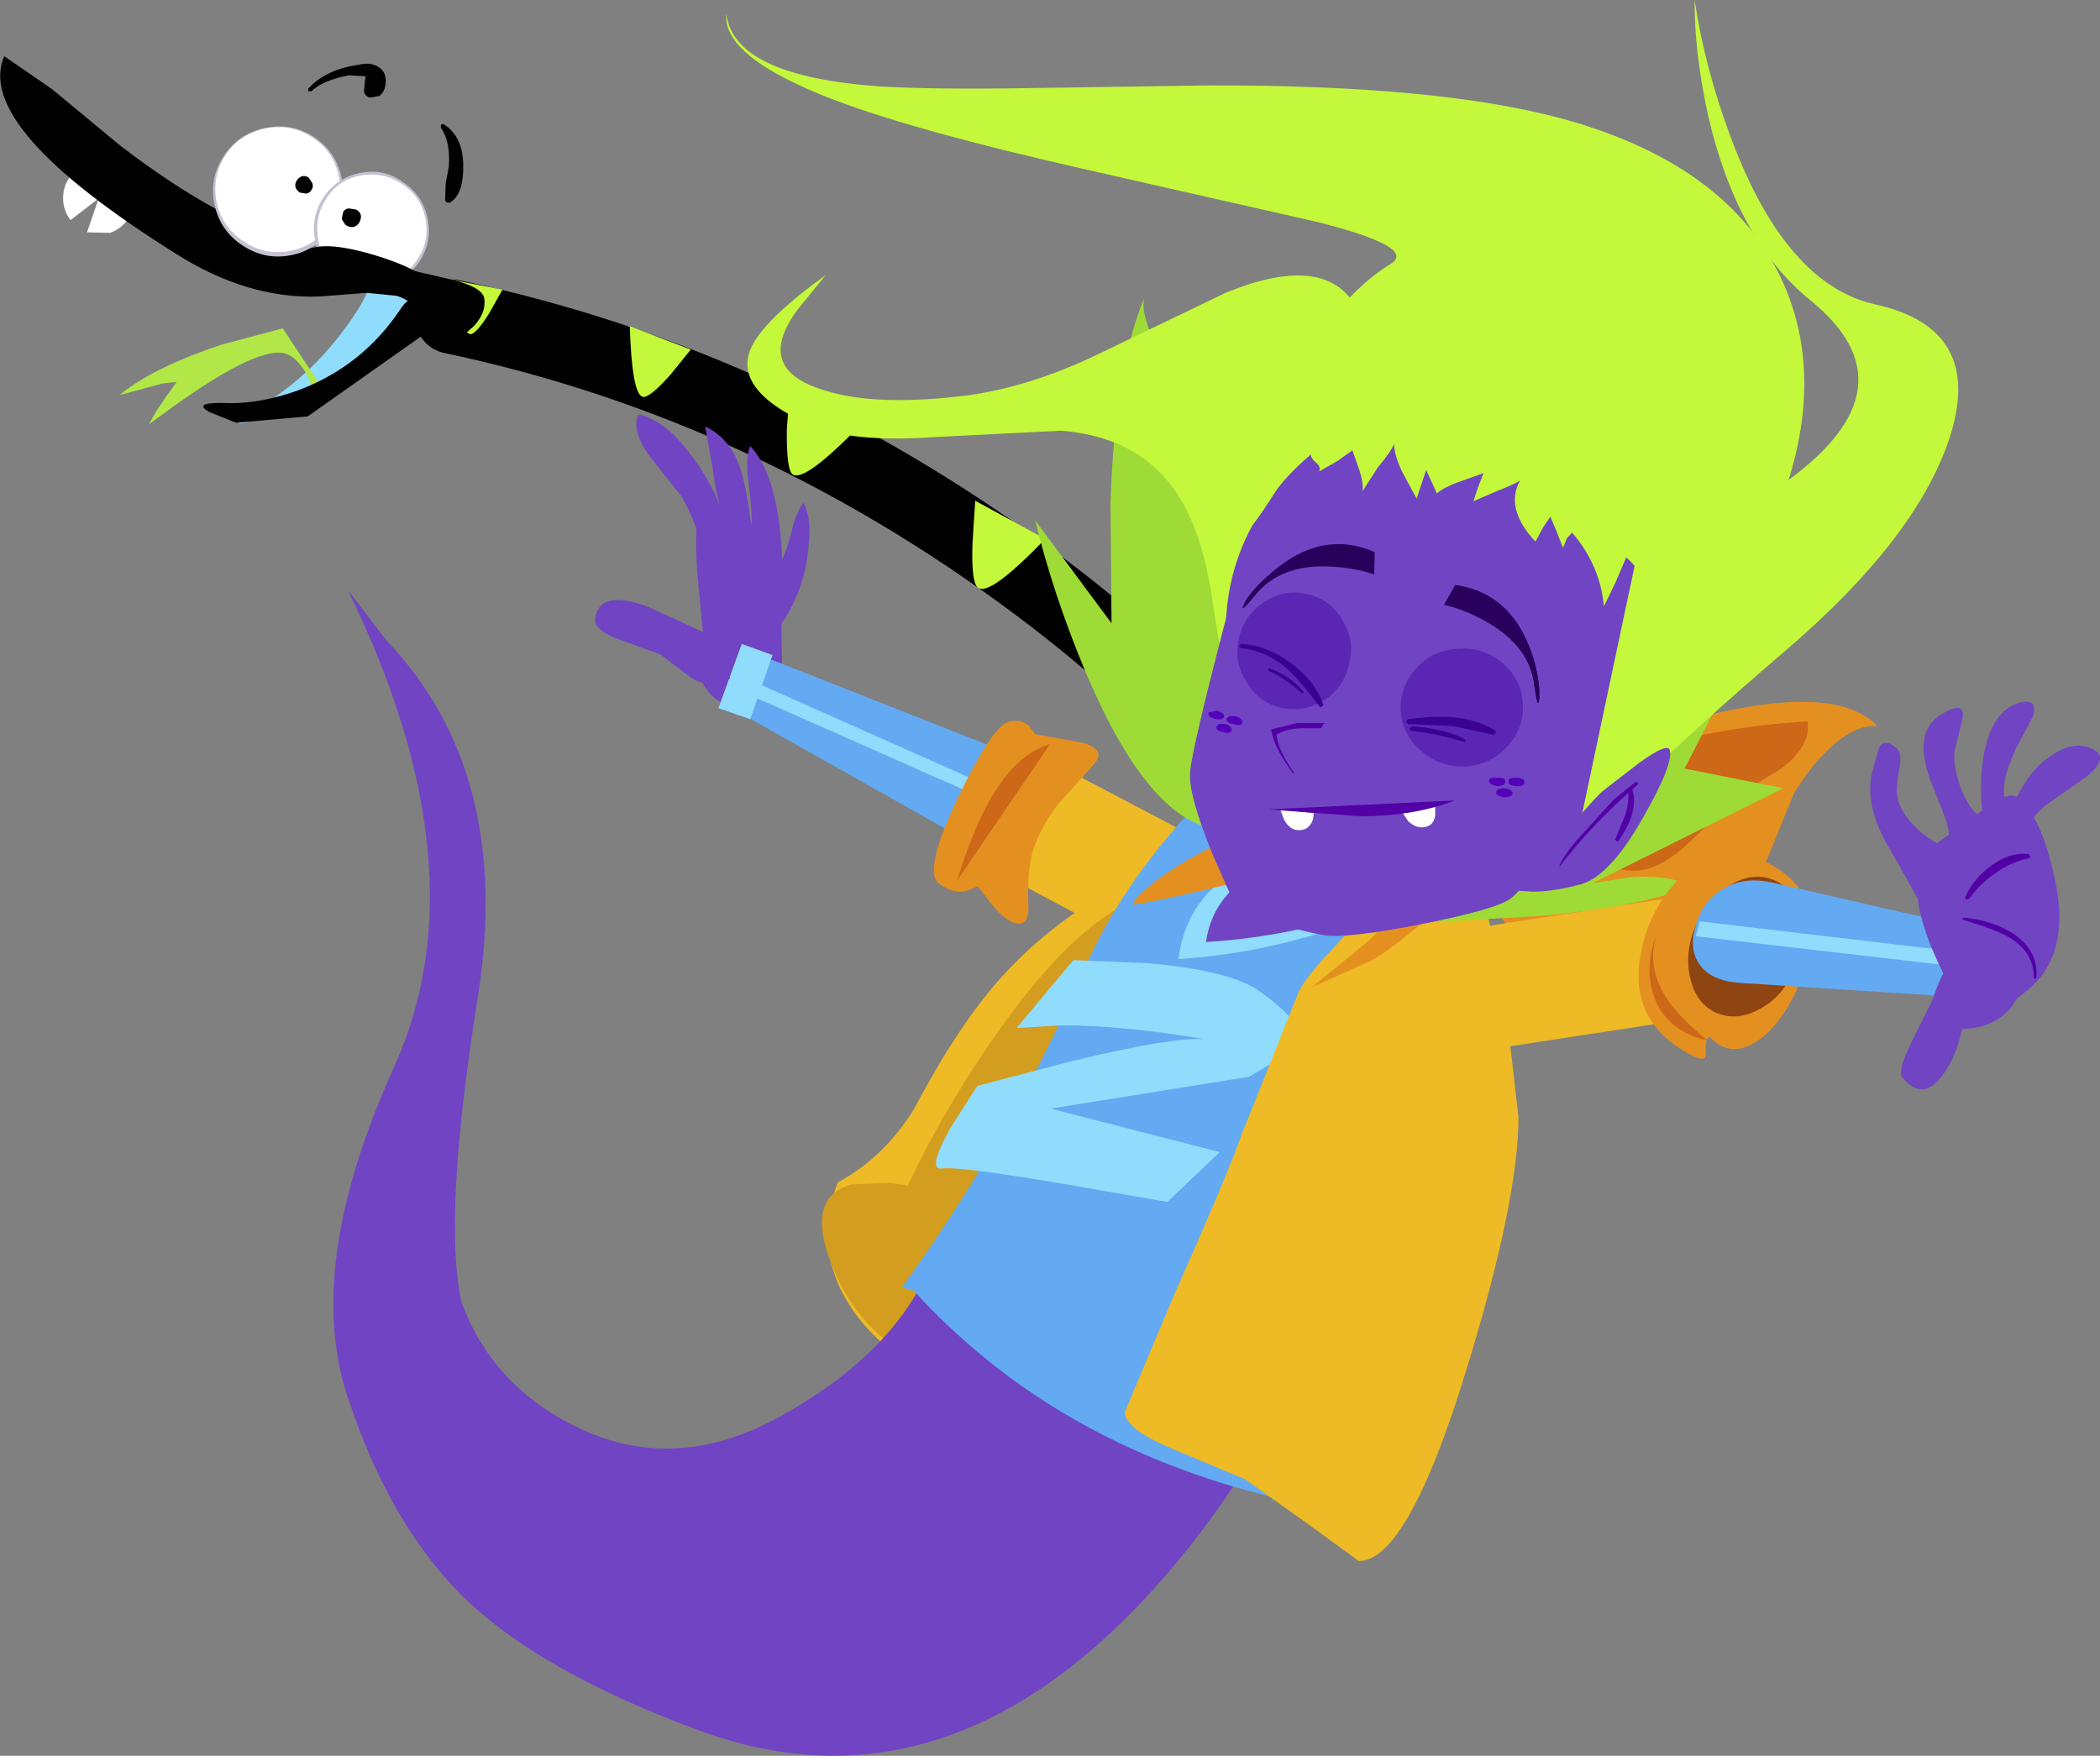<?xml version="1.0" encoding="UTF-8" standalone="no"?>
<svg xmlns:xlink="http://www.w3.org/1999/xlink" height="165.5px" width="197.9px" xmlns="http://www.w3.org/2000/svg">
  <rect width="100%" height="100%" fill="#808080" stroke="none"/>
  <g transform="matrix(1.0, 0.0, 0.0, 1.0, 138.15, 205.0)">
    <path d="M-12.1 -113.75 Q-13.15 -121.3 -20.3 -130.65 -27.45 -139.95 -38.9 -148.75 -64.95 -168.7 -95.55 -175.15" fill="none" stroke="#010101" stroke-linecap="round" stroke-linejoin="miter-clip" stroke-miterlimit="4.0" stroke-width="7.0"/>
    <path d="M-95.7 -178.65 L-90.8 -177.7 -92.0 -175.55 Q-93.3 -173.45 -93.85 -173.5 -94.7 -173.65 -95.7 -178.65" fill="#c3f83b" fill-rule="evenodd" stroke="none"/>
    <path d="M-78.8 -174.25 L-73.05 -172.05 -74.95 -169.7 Q-77.0 -167.4 -77.6 -167.6 -78.6 -167.9 -78.8 -174.25" fill="#c3f83b" fill-rule="evenodd" stroke="none"/>
    <path d="M-46.25 -157.8 L-39.65 -154.2 Q-44.7 -148.95 -45.9 -149.55 -46.65 -149.85 -46.5 -153.85 L-46.25 -157.8" fill="#c3f83b" fill-rule="evenodd" stroke="none"/>
    <path d="M-21.6 -138.15 L-16.7 -132.4 Q-23.35 -129.4 -24.25 -130.3 -24.8 -130.85 -23.3 -134.6 L-21.6 -138.15" fill="#c3f83b" fill-rule="evenodd" stroke="none"/>
    <path d="M-63.7 -168.45 L-57.1 -164.9 Q-62.2 -159.65 -63.4 -160.25 -64.05 -160.55 -64.0 -164.55 L-63.7 -168.45" fill="#c3f83b" fill-rule="evenodd" stroke="none"/>
    <path d="M-64.45 -141.95 Q-64.55 -140.5 -65.1 -139.35 -66.35 -137.05 -69.3 -138.3 -72.3 -139.6 -72.4 -142.6 -72.45 -144.1 -71.9 -145.3 L-72.45 -151.1 Q-72.8 -156.95 -71.8 -157.2 -70.8 -157.4 -67.6 -155.55 L-64.6 -153.65 -64.45 -141.95" fill="#7144c3" fill-rule="evenodd" stroke="none"/>
    <path d="M-65.4 -142.8 L-45.6 -135.0 Q-42.95 -133.95 -42.05 -132.15 -41.15 -130.4 -42.1 -128.5 -42.95 -126.6 -44.85 -126.15 -46.85 -125.7 -49.35 -127.05 L-67.9 -137.5 Q-68.95 -138.1 -69.25 -139.2 -69.65 -140.3 -69.15 -141.35 -68.65 -142.35 -67.6 -142.75 L-65.4 -142.8" fill="#63aaf2" fill-rule="evenodd" stroke="none"/>
    <path d="M-67.3 -139.4 L-66.8 -140.6 -41.95 -129.55 -42.45 -128.4 -67.3 -139.4" fill="#90dcfc" fill-rule="evenodd" stroke="none"/>
    <path d="M-68.25 -144.3 L-65.35 -143.25 -67.45 -137.2 -70.45 -138.25 -68.25 -144.3" fill="#90dcfc" fill-rule="evenodd" stroke="none"/>
    <path d="M-26.45 -113.4 L-45.05 -123.3 Q-46.8 -124.2 -47.25 -126.35 -47.65 -128.5 -46.55 -130.6 -45.45 -132.75 -43.45 -133.6 L-39.65 -133.5 -21.0 -123.7 Q-19.3 -122.75 -18.85 -120.6 -18.45 -118.45 -19.55 -116.3 -20.65 -114.2 -22.65 -113.35 -24.7 -112.5 -26.45 -113.4" fill="#eeba25" fill-rule="evenodd" stroke="none"/>
    <path d="M-35.2 -132.8 L-38.3 -129.35 Q-39.85 -127.5 -40.75 -125.0 -41.35 -123.15 -41.25 -120.0 -41.1 -117.95 -42.05 -117.95 -43.1 -117.85 -44.65 -119.7 L-46.0 -121.45 -47.1 -121.0 Q-48.45 -120.75 -49.7 -121.75 -51.15 -122.9 -47.9 -129.75 -44.65 -136.5 -43.15 -136.95 -42.05 -137.3 -41.2 -136.6 L-40.6 -135.8 -36.2 -135.0 Q-33.7 -134.35 -35.2 -132.8" fill="#e49021" fill-rule="evenodd" stroke="none"/>
    <path d="M-39.2 -134.85 L-47.95 -122.0 Q-46.5 -126.75 -44.85 -129.6 -42.4 -133.95 -39.2 -134.85" fill="#cc6817" fill-rule="evenodd" stroke="none"/>
    <path d="M-18.0 -126.65 L-19.15 -124.55 Q-17.0 -121.95 -23.5 -115.6 -27.05 -112.0 -29.25 -109.2 -32.1 -105.7 -33.9 -102.1 -37.85 -93.95 -39.45 -88.5 -41.65 -81.1 -41.25 -74.15 L-45.7 -74.35 Q-53.0 -75.3 -57.3 -80.85 -61.8 -86.75 -59.2 -93.55 -54.9 -95.85 -52.05 -100.4 -48.9 -106.35 -46.05 -110.1 -41.3 -116.55 -33.65 -121.0 -26.1 -125.35 -18.0 -126.65" fill="#eeba25" fill-rule="evenodd" stroke="none"/>
    <path d="M-27.9 -121.15 Q-20.2 -122.05 -29.95 -98.15 -34.85 -86.2 -41.25 -74.15 -44.55 -74.0 -48.45 -75.3 -56.25 -77.85 -59.45 -85.0 -62.55 -92.1 -57.9 -93.35 L-54.35 -93.5 -52.6 -93.25 Q-49.5 -99.85 -44.9 -106.6 -35.6 -120.25 -27.9 -121.15" fill="#d39d1f" fill-rule="evenodd" stroke="none"/>
    <path d="M-101.75 -144.65 Q-89.8 -132.15 -93.1 -111.15 -96.45 -90.2 -94.65 -82.25 -91.6 -73.9 -82.85 -70.05 -74.05 -66.25 -64.6 -71.5 -55.1 -76.75 -51.3 -83.95 -47.45 -91.2 -39.4 -94.1 -31.35 -97.1 -27.45 -95.65 -20.95 -93.25 -17.4 -85.15 -16.25 -82.5 -15.65 -79.7 -15.1 -77.55 -15.2 -77.25 -20.85 -64.35 -30.55 -54.0 -49.9 -33.6 -72.3 -41.9 -86.8 -47.25 -94.05 -54.05 -101.35 -61.0 -105.4 -73.35 -109.5 -85.7 -101.0 -104.45 -92.55 -123.15 -105.35 -149.35 L-101.75 -144.65" fill="#7144c3" fill-rule="evenodd" stroke="none"/>
    <path d="M-36.65 -112.0 Q-33.25 -120.65 -26.0 -128.5 -18.75 -136.4 -7.2 -122.85 -3.55 -118.65 -3.4 -111.05 -3.15 -103.4 -6.1 -92.9 -7.45 -88.15 -9.45 -83.35 -11.95 -74.35 -15.7 -67.85 -19.45 -61.35 -18.1 -63.85 -38.9 -68.9 -52.05 -83.35 L-53.15 -83.65 Q-43.55 -96.95 -36.75 -111.8 L-36.65 -112.0" fill="#63aaf2" fill-rule="evenodd" stroke="none"/>
    <path d="M-20.45 -103.5 L-39.15 -100.5 -23.2 -96.4 -28.15 -91.7 -37.9 -93.4 Q-48.0 -95.1 -49.4 -94.85 -50.8 -94.7 -48.6 -98.65 L-46.05 -102.65 -37.25 -104.95 Q-27.75 -107.25 -24.65 -107.05 -32.35 -108.35 -38.1 -108.35 L-42.35 -108.1 -37.0 -114.5 -29.85 -114.2 Q-22.15 -113.5 -19.45 -111.55 -16.65 -109.6 -15.7 -107.85 -15.25 -107.0 -15.35 -106.5 L-20.45 -103.5" fill="#90dcfc" fill-rule="evenodd" stroke="none"/>
    <path d="M-16.35 -124.7 L-7.15 -119.6 Q-9.25 -118.5 -12.8 -117.35 -19.9 -115.05 -27.1 -114.6 -26.35 -120.35 -21.3 -123.15 -18.75 -124.55 -16.35 -124.7" fill="#90dcfc" fill-rule="evenodd" stroke="none"/>
    <path d="M-14.75 -124.35 L-6.5 -120.3 Q-8.35 -119.4 -11.55 -118.45 -17.95 -116.6 -24.5 -116.2 -23.85 -120.8 -19.25 -123.05 -16.9 -124.15 -14.75 -124.35" fill="#7144c3" fill-rule="evenodd" stroke="none"/>
    <path d="M-17.85 -123.95 L-4.2 -123.5 Q-8.3 -118.05 -15.15 -119.35 -18.55 -120.0 -21.2 -121.8 L-17.85 -123.95" fill="#4e0190" fill-rule="evenodd" stroke="none"/>
    <path d="M9.95 -128.15 L10.0 -127.9 Q9.85 -127.05 8.95 -126.4 8.85 -126.25 8.75 -126.4 L8.75 -126.55 9.6 -127.8 9.3 -127.8 8.95 -127.8 8.75 -127.95 Q9.1 -128.5 9.95 -128.15" fill="#5201a7" fill-rule="evenodd" stroke="none"/>
    <path d="M3.75 -110.1 L4.95 -99.7 Q4.95 -91.85 0.0 -75.75 -5.5 -57.85 -10.1 -57.85 L-14.55 -61.1 -20.8 -65.55 -27.35 -68.3 Q-32.15 -70.25 -32.15 -71.9 L-27.5 -82.95 Q-22.3 -94.65 -21.05 -98.3 L-18.5 -104.65 -15.85 -111.3 Q-15.5 -112.3 -13.55 -114.5 L-10.5 -117.8 Q-6.45 -122.25 -3.05 -121.8 -0.05 -120.4 0.75 -120.4 2.3 -120.4 3.75 -110.1" fill="#eeba25" fill-rule="evenodd" stroke="none"/>
    <path d="M-10.05 -123.4 Q-12.8 -123.95 -20.7 -122.05 -29.95 -119.8 -31.5 -119.75 -30.0 -121.85 -25.4 -124.4 -21.75 -126.4 -18.3 -127.6 -13.5 -129.35 -3.9 -130.85 6.2 -132.4 10.8 -133.9 20.15 -137.1 25.1 -138.1 35.35 -140.15 38.8 -136.55 36.7 -136.75 34.25 -134.45 32.45 -132.75 30.9 -130.2 L27.5 -121.85 Q25.45 -117.2 22.3 -114.8 19.15 -112.35 15.55 -110.75 10.85 -108.7 8.05 -109.35 6.4 -109.8 5.65 -111.4 5.25 -112.25 4.8 -114.7 4.0 -119.35 1.1 -120.0 -1.05 -120.5 -4.35 -117.8 -8.3 -114.55 -9.5 -114.2 L-14.5 -111.95 -9.2 -116.3 Q-6.55 -118.8 -7.45 -120.0 L-8.5 -122.0 Q-9.3 -123.25 -10.05 -123.4" fill="#e49021" fill-rule="evenodd" stroke="none"/>
    <path d="M-3.0 -123.35 L1.05 -128.65 Q9.45 -132.35 16.3 -134.3 24.35 -136.55 32.2 -137.0 32.5 -134.6 29.7 -132.55 26.3 -130.5 25.15 -129.55 L21.1 -125.65 Q18.55 -123.2 16.3 -122.95 14.45 -122.75 11.55 -124.0 8.25 -125.45 6.6 -125.6 L1.65 -125.0 Q-0.8 -124.35 -3.0 -123.35" fill="#cc6817" fill-rule="evenodd" stroke="none"/>
    <path d="M4.6 -173.95 L21.05 -155.9 29.8 -160.75 Q30.15 -156.4 29.2 -151.2 28.65 -148.5 24.55 -140.25 L20.6 -132.55 29.9 -130.7 11.95 -121.75 15.35 -122.3 Q19.1 -122.6 21.2 -121.45 16.15 -119.45 6.8 -118.65 L-5.5 -117.95 -23.5 -126.85 Q-30.0 -127.7 -35.95 -141.9 -38.9 -149.0 -40.6 -155.95 L-33.4 -146.25 -33.5 -157.55 Q-33.1 -170.15 -30.35 -176.85 -30.75 -174.6 -27.4 -169.25 L-24.05 -164.4 -21.5 -177.2 -12.05 -165.9 4.6 -173.95" fill="#9fdb36" fill-rule="evenodd" stroke="none"/>
    <path d="M-34.8 -171.55 L-22.65 -177.4 Q-13.75 -181.05 -10.65 -176.55 -8.05 -172.8 -10.0 -166.2 -10.95 -163.55 -17.75 -153.3 -23.25 -145.05 -22.6 -140.4 L-23.75 -147.45 Q-24.4 -152.2 -25.5 -155.0 -28.65 -163.65 -38.15 -164.4 L-50.1 -163.8 Q-57.95 -163.25 -61.8 -164.95 -69.45 -168.35 -67.2 -172.55 -65.9 -174.9 -61.45 -178.25 L-60.35 -179.05 -63.0 -175.8 Q-66.95 -170.45 -61.05 -168.4 -56.25 -166.65 -47.65 -167.65 -41.5 -168.35 -34.8 -171.55" fill="#c3f83b" fill-rule="evenodd" stroke="none"/>
    <path d="M20.75 -146.5 Q21.3 -137.55 15.3 -130.85 9.25 -124.15 0.3 -123.6 -8.65 -123.1 -15.35 -129.1 -22.05 -135.1 -22.6 -144.05 -23.1 -153.0 -17.1 -159.75 -11.1 -166.45 -2.15 -166.95 6.8 -167.5 13.55 -161.5 20.25 -155.45 20.75 -146.5" fill="#7144c3" fill-rule="evenodd" stroke="none"/>
    <path d="M4.2 -120.3 Q2.9 -119.3 -4.15 -117.9 -11.25 -116.5 -13.4 -116.85 -16.35 -117.35 -21.55 -119.2 L-23.85 -124.4 Q-26.15 -130.05 -26.0 -132.1 -25.95 -134.05 -22.05 -148.85 L13.35 -131.9 Q5.9 -121.55 4.2 -120.3" fill="#7144c3" fill-rule="evenodd" stroke="none"/>
    <path d="M-6.05 -128.5 L-2.9 -128.95 -2.9 -128.15 Q-3.0 -127.25 -3.8 -127.05 -4.65 -126.85 -5.45 -127.6 L-6.05 -128.5" fill="#ffffff" fill-rule="evenodd" stroke="none"/>
    <path d="M-17.5 -128.7 L-14.35 -128.35 Q-14.35 -127.95 -14.5 -127.55 -14.9 -126.7 -15.8 -126.75 -16.6 -126.75 -17.15 -127.75 L-17.5 -128.7" fill="#ffffff" fill-rule="evenodd" stroke="none"/>
    <path d="M-18.65 -128.7 L-1.05 -129.55 Q-4.75 -128.1 -9.8 -128.05 L-18.65 -128.7" fill="#5201a7" fill-rule="evenodd" stroke="none"/>
    <path d="M-13.35 -136.85 L-16.25 -132.05 Q-18.15 -134.55 -18.35 -136.25 L-15.9 -136.85 -13.35 -136.85" fill="#5201a7" fill-rule="evenodd" stroke="none"/>
    <path d="M-12.9 -136.35 L-15.75 -131.55 Q-17.7 -134.1 -17.85 -135.75 -16.85 -136.35 -15.4 -136.35 L-12.9 -136.35" fill="#7144c3" fill-rule="evenodd" stroke="none"/>
    <path d="M21.55 -205.0 Q22.5 -198.55 25.05 -191.8 30.2 -178.15 38.6 -176.3 48.95 -174.0 45.55 -163.65 42.4 -154.2 30.15 -143.7 21.55 -136.35 15.45 -130.35 L10.4 -125.7 16.05 -152.4 Q18.5 -153.3 20.85 -154.35 26.4 -156.9 30.25 -159.65 42.5 -168.55 32.45 -176.7 25.5 -182.35 22.8 -194.2 21.5 -200.2 21.55 -205.0" fill="#c3f83b" fill-rule="evenodd" stroke="none"/>
    <path d="M-7.05 -180.15 Q-4.65 -181.7 -13.9 -184.05 L-36.15 -189.1 Q-51.8 -192.65 -59.45 -195.55 -70.1 -199.6 -69.7 -203.7 -69.0 -197.8 -55.15 -196.85 -50.1 -196.55 -40.85 -196.7 L-24.25 -196.95 Q-2.8 -197.0 8.95 -193.85 25.5 -189.35 30.25 -177.5 33.9 -168.35 29.4 -156.9 24.95 -145.9 15.7 -138.75 L16.4 -142.6 Q17.25 -146.35 17.15 -147.9 17.1 -150.8 15.1 -152.45 L14.05 -150.0 13.0 -147.85 Q12.65 -151.7 10.0 -154.8 L9.5 -154.25 9.15 -153.35 8.5 -155.0 7.95 -156.3 7.25 -155.25 6.55 -153.95 Q5.25 -155.3 4.8 -156.7 4.3 -158.3 5.1 -159.7 4.55 -159.35 2.9 -158.7 L0.7 -157.75 1.15 -159.1 1.65 -160.4 -0.3 -159.7 Q-1.95 -159.15 -2.75 -158.5 L-3.75 -160.7 -4.2 -159.35 -4.65 -158.0 -6.0 -160.5 Q-6.7 -161.95 -6.8 -163.15 -7.0 -162.5 -8.3 -160.95 L-9.75 -158.7 Q-9.65 -159.5 -10.05 -160.7 L-10.7 -162.55 -12.1 -161.55 -13.85 -160.55 Q-13.6 -161.0 -14.25 -161.5 -14.9 -162.1 -14.45 -162.85 -16.3 -161.25 -18.25 -158.2 -19.9 -155.6 -20.7 -154.85 -19.95 -155.95 -17.8 -164.8 -13.85 -176.0 -7.05 -180.15" fill="#c3f83b" fill-rule="evenodd" stroke="none"/>
    <path d="M4.8 -121.05 L8.55 -125.6 Q12.45 -130.2 13.1 -130.6 L16.4 -133.15 Q19.0 -135.0 19.2 -134.3 19.6 -133.05 16.7 -127.95 13.6 -122.45 10.85 -121.65 8.25 -120.95 6.25 -120.95 L4.8 -121.05" fill="#7144c3" fill-rule="evenodd" stroke="none"/>
    <path d="M5.35 -138.65 Q5.5 -136.35 3.9 -134.65 2.35 -132.9 -0.05 -132.75 -2.45 -132.65 -4.2 -134.2 -6.0 -135.7 -6.15 -138.0 -6.25 -140.3 -4.65 -142.05 -3.1 -143.75 -0.7 -143.85 1.7 -144.0 3.45 -142.5 5.25 -140.95 5.35 -138.65" fill="#5b26b4" fill-rule="evenodd" stroke="none"/>
    <path d="M-11.0 -142.45 Q-11.5 -140.2 -13.35 -139.0 -15.25 -137.8 -17.45 -138.3 -19.6 -138.8 -20.7 -140.75 -21.9 -142.6 -21.4 -144.85 -20.85 -147.1 -18.95 -148.3 -17.1 -149.5 -14.95 -149.0 -12.75 -148.5 -11.65 -146.55 -10.45 -144.65 -11.0 -142.45" fill="#5b26b4" fill-rule="evenodd" stroke="none"/>
    <path d="M-21.2 -143.9 L-21.4 -144.1 -21.2 -144.3 Q-18.8 -144.2 -16.5 -142.5 -14.15 -140.75 -13.45 -138.55 L-13.55 -138.4 -13.75 -138.35 Q-15.75 -141.0 -16.9 -142.0 -18.9 -143.7 -21.2 -143.9" fill="#3a0193" fill-rule="evenodd" stroke="none"/>
    <path d="M-5.45 -136.75 L-5.65 -136.95 -5.5 -137.2 Q-0.2 -138.0 2.75 -136.15 L2.8 -135.9 2.6 -135.75 -1.15 -136.55 -5.45 -136.75" fill="#3a0193" fill-rule="evenodd" stroke="none"/>
    <path d="M-5.1 -136.1 Q-5.3 -136.15 -5.3 -136.35 L-5.0 -136.55 Q-1.6 -136.2 0.0 -135.25 L-0.15 -135.05 Q-2.45 -135.8 -5.1 -136.1" fill="#3a0193" fill-rule="evenodd" stroke="none"/>
    <path d="M-18.6 -141.75 L-18.65 -141.95 -18.5 -142.0 Q-16.6 -141.3 -15.3 -139.8 L-15.4 -139.6 Q-17.35 -141.3 -18.6 -141.75" fill="#3a0193" fill-rule="evenodd" stroke="none"/>
    <path d="M-1.0 -149.85 Q4.65 -149.05 6.5 -142.45 7.0 -140.35 6.9 -139.15 6.8 -137.9 6.45 -140.35 6.05 -144.05 1.95 -146.4 -0.1 -147.55 -2.05 -148.0 L-1.0 -149.85" fill="#29015d" fill-rule="evenodd" stroke="none"/>
    <path d="M-1.0 -149.85 Q4.65 -149.05 6.5 -142.45 7.0 -140.35 6.9 -139.15 6.8 -137.9 6.45 -140.35 6.05 -144.05 1.95 -146.4 -0.1 -147.55 -2.05 -148.0 L-1.0 -149.85" fill="#29015d" fill-rule="evenodd" stroke="none"/>
    <path d="M-8.6 -152.95 L-8.65 -150.85 Q-10.5 -151.5 -12.9 -151.6 -17.55 -151.8 -19.9 -148.85 -21.45 -146.95 -20.9 -148.1 -20.4 -149.15 -18.8 -150.6 -13.8 -155.25 -8.6 -152.95" fill="#29015d" fill-rule="evenodd" stroke="none"/>
    <path d="M-22.8 -137.45 Q-22.95 -137.05 -23.65 -137.25 -24.4 -137.4 -24.25 -137.85 L-23.45 -138.0 Q-22.75 -137.8 -22.8 -137.45" fill="#5501b9" fill-rule="evenodd" stroke="none"/>
    <path d="M-21.7 -137.5 Q-21.05 -137.25 -21.05 -136.9 -21.2 -136.5 -21.95 -136.75 -22.65 -136.9 -22.55 -137.3 L-22.25 -137.5 -21.7 -137.5" fill="#5501b9" fill-rule="evenodd" stroke="none"/>
    <path d="M-22.1 -136.15 Q-22.2 -135.75 -22.85 -136.0 -23.65 -136.15 -23.5 -136.5 -23.45 -136.85 -22.7 -136.75 -21.95 -136.5 -22.1 -136.15" fill="#5501b9" fill-rule="evenodd" stroke="none"/>
    <path d="M4.0 -131.35 Q3.95 -131.7 4.75 -131.7 5.55 -131.65 5.5 -131.25 5.5 -130.85 4.75 -130.9 3.95 -130.95 4.0 -131.35" fill="#5501b9" fill-rule="evenodd" stroke="none"/>
    <path d="M2.15 -131.35 Q2.15 -131.75 2.95 -131.7 3.75 -131.7 3.7 -131.35 3.7 -130.9 2.9 -130.9 L2.4 -131.05 2.15 -131.35" fill="#5501b9" fill-rule="evenodd" stroke="none"/>
    <path d="M2.85 -130.35 Q2.9 -130.7 3.6 -130.7 4.35 -130.6 4.4 -130.2 4.3 -129.85 3.55 -129.85 L3.05 -130.0 Q2.8 -130.15 2.85 -130.35" fill="#5501b9" fill-rule="evenodd" stroke="none"/>
    <path d="M8.05 -122.9 L7.9 -122.9 7.9 -123.05 10.4 -126.35 13.0 -129.45 13.05 -129.4 10.8 -125.95 8.05 -122.9" fill="#7144c3" fill-rule="evenodd" stroke="none"/>
    <path d="M8.85 -123.35 L8.8 -123.4 Q9.35 -124.55 10.4 -125.75 L12.3 -127.85 14.0 -129.7 16.0 -131.3 16.2 -131.25 16.2 -131.05 Q11.9 -127.35 8.85 -123.35" fill="#5201a7" fill-rule="evenodd" stroke="none"/>
    <path d="M15.25 -130.6 L15.45 -130.8 15.65 -130.65 Q16.05 -129.6 15.6 -128.05 15.15 -126.8 14.35 -125.7 L14.2 -125.7 14.05 -125.85 15.0 -128.15 Q15.45 -129.55 15.25 -130.6" fill="#5201a7" fill-rule="evenodd" stroke="none"/>
    <path d="M2.9 -117.85 L23.75 -121.05 Q25.7 -121.35 27.3 -119.9 28.9 -118.45 29.3 -116.05 29.7 -113.65 28.55 -111.8 27.45 -109.9 25.5 -109.65 L4.65 -106.45 Q2.7 -106.1 1.1 -107.55 -0.55 -109.0 -0.9 -111.4 -1.3 -113.8 -0.15 -115.7 0.95 -117.55 2.9 -117.85" fill="#eeba25" fill-rule="evenodd" stroke="none"/>
    <path d="M20.9 -122.95 Q22.15 -125.6 26.15 -124.55 29.75 -123.5 31.45 -121.2 32.85 -119.25 32.4 -116.0 32.05 -113.05 30.4 -110.2 28.75 -107.45 26.8 -106.5 24.65 -105.45 23.0 -107.25 22.5 -107.2 22.6 -105.65 22.65 -104.65 20.6 -105.9 15.25 -109.05 16.5 -115.25 17.4 -119.85 20.9 -122.95" fill="#e49021" fill-rule="evenodd" stroke="none"/>
    <path d="M24.95 -121.6 Q27.05 -122.85 29.0 -122.05 30.95 -121.25 31.55 -118.8 32.15 -116.4 31.0 -113.75 29.95 -111.15 27.8 -109.95 25.6 -108.7 23.65 -109.5 21.7 -110.35 21.15 -112.75 20.55 -115.15 21.65 -117.75 22.75 -120.4 24.95 -121.6" fill="#8f4511" fill-rule="evenodd" stroke="none"/>
    <path d="M17.6 -111.4 Q16.8 -114.2 18.1 -117.2 16.9 -114.15 18.8 -111.1 19.9 -109.25 22.8 -106.9 18.7 -107.85 17.6 -111.4" fill="#cc6817" fill-rule="evenodd" stroke="none"/>
    <path d="M22.0 -114.1 Q20.95 -115.6 21.7 -117.9 22.4 -120.2 24.3 -121.25 26.25 -122.4 28.9 -121.8 L48.75 -117.25 Q49.85 -116.95 50.3 -115.95 50.75 -114.95 50.35 -113.75 50.0 -112.5 48.9 -111.7 47.9 -110.9 46.7 -111.0 L25.85 -112.35 Q23.05 -112.55 22.0 -114.1" fill="#63aaf2" fill-rule="evenodd" stroke="none"/>
    <path d="M22.05 -118.15 L48.3 -115.05 47.95 -113.7 21.65 -116.75 22.05 -118.15" fill="#90dcfc" fill-rule="evenodd" stroke="none"/>
    <path d="M51.35 -117.3 L49.75 -110.35 46.7 -110.5 48.3 -117.4 51.35 -117.3" fill="#90dcfc" fill-rule="evenodd" stroke="none"/>
    <path d="M47.4 -109.1 L45.95 -111.35 Q44.65 -113.75 43.7 -116.1 41.05 -123.1 44.15 -125.35 L49.6 -129.3 Q51.45 -130.55 52.4 -129.55 54.45 -127.3 55.55 -121.85 56.95 -114.95 52.95 -111.7 48.95 -108.4 48.3 -108.25 48.05 -108.15 47.9 -108.5 L47.4 -109.1" fill="#7144c3" fill-rule="evenodd" stroke="none"/>
    <path d="M47.9 -114.65 L52.15 -114.2 Q52.8 -111.2 50.8 -109.45 49.2 -108.05 46.75 -108.0 46.15 -105.15 44.75 -103.45 43.0 -101.2 41.15 -103.4 40.6 -103.9 41.95 -106.7 L43.9 -110.6 Q44.6 -112.7 45.15 -113.5 46.2 -114.75 47.9 -114.65" fill="#7144c3" fill-rule="evenodd" stroke="none"/>
    <path d="M58.5 -131.8 L54.85 -129.25 Q53.1 -128.0 52.55 -125.8 L52.55 -125.3 52.4 -124.8 44.15 -117.5 40.1 -124.7 Q37.45 -128.95 38.3 -132.3 L38.9 -134.45 Q39.45 -135.5 40.6 -134.45 41.15 -133.9 40.8 -132.35 40.5 -130.55 40.65 -130.0 40.9 -128.45 42.35 -127.05 43.55 -125.8 45.35 -125.1 45.8 -126.05 45.15 -127.95 L43.75 -131.5 Q42.05 -136.15 44.95 -137.75 47.05 -139.0 46.8 -137.3 L46.0 -134.0 Q46.0 -132.3 46.7 -130.55 47.45 -128.6 48.75 -127.75 48.3 -131.0 48.8 -133.85 49.55 -137.95 52.1 -138.75 54.0 -139.25 53.4 -137.4 L51.85 -134.5 Q50.95 -132.45 50.8 -131.55 50.45 -129.85 51.25 -128.35 52.8 -132.3 55.2 -133.8 57.2 -135.2 58.95 -134.45 60.75 -133.65 58.5 -131.8" fill="#7144c3" fill-rule="evenodd" stroke="none"/>
    <path d="M53.75 -112.8 L53.6 -112.7 53.5 -112.85 Q53.55 -115.2 51.25 -116.6 50.15 -117.3 46.85 -118.3 46.75 -118.35 46.8 -118.45 L46.95 -118.5 Q49.65 -118.25 51.65 -116.95 54.0 -115.3 53.75 -112.8" fill="#5201a7" fill-rule="evenodd" stroke="none"/>
    <path d="M47.45 -120.3 L47.15 -120.2 Q46.95 -120.35 47.1 -120.55 47.85 -122.2 49.5 -123.4 51.25 -124.7 53.0 -124.5 L53.15 -124.35 Q53.2 -124.1 53.05 -124.1 51.35 -123.75 49.9 -122.7 48.35 -121.65 47.45 -120.3" fill="#5201a7" fill-rule="evenodd" stroke="none"/>
    <path d="M-69.35 -141.05 Q-71.25 -140.0 -73.0 -141.1 L-75.9 -143.3 -79.6 -144.65 Q-82.3 -145.6 -82.05 -146.75 -81.65 -149.4 -77.3 -147.9 -72.5 -145.7 -71.5 -145.25 L-69.35 -141.05" fill="#7144c3" fill-rule="evenodd" stroke="none"/>
    <path d="M-67.45 -162.95 Q-64.75 -160.1 -64.45 -152.3 -64.05 -152.95 -63.55 -154.9 -63.15 -156.7 -62.45 -157.6 -61.65 -156.3 -61.95 -153.55 -62.15 -150.85 -63.25 -148.45 -64.4 -145.8 -65.9 -144.95 -67.65 -143.95 -69.4 -145.75 L-71.45 -150.6 Q-72.1 -155.1 -73.95 -158.25 L-76.9 -161.95 Q-78.75 -164.55 -77.95 -165.95 -75.5 -165.35 -73.25 -162.4 -71.35 -160.0 -70.25 -157.2 -70.7 -158.4 -71.0 -160.95 L-71.7 -164.8 Q-69.4 -163.75 -68.4 -160.9 -67.85 -159.3 -67.35 -155.5 -67.2 -156.4 -67.6 -159.4 -67.95 -161.8 -67.45 -162.95" fill="#7144c3" fill-rule="evenodd" stroke="none"/>
    <path d="M-126.05 -184.4 Q-126.7 -183.45 -127.75 -183.05 L-129.95 -183.1 -128.85 -186.3 -131.5 -184.25 Q-132.15 -185.1 -132.2 -186.15 -132.25 -187.3 -131.65 -188.2 -130.9 -189.4 -129.55 -189.65 -128.2 -189.95 -127.0 -189.15 L-126.9 -189.05 Q-125.8 -188.25 -125.5 -186.9 -125.25 -185.55 -126.05 -184.4" fill="#ffffff" fill-rule="evenodd" stroke="none"/>
    <path d="M-103.55 -177.45 Q-101.35 -178.8 -98.35 -178.8 -94.85 -178.8 -97.55 -175.15 -100.35 -171.45 -110.1 -167.0 -113.7 -165.4 -115.15 -165.15 -116.6 -164.85 -113.9 -166.5 -109.15 -169.35 -105.9 -173.7 -104.25 -175.85 -103.55 -177.45" fill="#90dcfc" fill-rule="evenodd" stroke="none"/>
    <path d="M-122.85 -168.85 L-126.9 -167.75 Q-123.75 -170.35 -117.3 -172.5 L-111.5 -174.05 -108.0 -168.75 -108.55 -168.15 -109.35 -169.9 Q-110.45 -171.7 -111.75 -171.75 -114.9 -171.95 -124.1 -165.0 -123.5 -166.3 -121.5 -169.0 L-122.85 -168.85" fill="#b1e747" fill-rule="evenodd" stroke="none"/>
    <path d="M-126.85 -191.3 Q-117.25 -183.9 -109.3 -181.8 L-96.05 -178.75 Q-92.6 -178.0 -92.5 -176.8 -92.35 -175.5 -93.5 -174.25 L-94.65 -173.25 -95.7 -174.2 -100.0 -176.8 Q-101.3 -177.5 -103.55 -177.4 L-108.05 -177.05 Q-114.85 -176.8 -121.6 -181.1 -140.65 -193.05 -137.75 -199.7 L-133.25 -196.6 -126.85 -191.3" fill="#010101" fill-rule="evenodd" stroke="none"/>
    <path d="M-106.85 -183.55 Q-108.25 -181.45 -110.7 -180.95 -113.2 -180.45 -115.35 -181.9 -117.45 -183.3 -117.95 -185.8 -118.45 -188.25 -117.0 -190.4 -115.6 -192.45 -113.1 -192.95 -110.6 -193.45 -108.5 -192.05 -106.45 -190.65 -105.95 -188.2 -105.45 -185.65 -106.85 -183.55" fill="#c6c0d0" fill-rule="evenodd" stroke="none"/>
    <path d="M-107.1 -183.85 Q-108.35 -181.85 -110.8 -181.35 -113.2 -180.9 -115.2 -182.25 -117.25 -183.6 -117.75 -186.0 -118.2 -188.4 -116.85 -190.45 -115.5 -192.4 -113.1 -192.9 -110.65 -193.35 -108.65 -192.0 -106.7 -190.7 -106.2 -188.3 -105.75 -185.9 -107.1 -183.85" fill="#ffffff" fill-rule="evenodd" stroke="none"/>
    <path d="M-109.15 -165.75 L-115.9 -165.15 -118.4 -166.15 Q-120.2 -167.15 -116.55 -167.0 -113.75 -166.95 -110.35 -168.1 -104.05 -170.35 -100.35 -175.95 -99.2 -177.65 -97.3 -176.7 L-95.55 -175.35 -109.15 -165.75" fill="#010101" fill-rule="evenodd" stroke="none"/>
    <path d="M-108.8 -187.1 Q-108.95 -186.8 -109.3 -186.75 L-109.9 -186.85 Q-110.6 -187.35 -110.15 -188.05 -109.65 -188.65 -109.05 -188.25 L-108.7 -187.7 Q-108.6 -187.35 -108.8 -187.1" fill="#010101" fill-rule="evenodd" stroke="none"/>
    <path d="M-98.65 -180.3 Q-99.95 -178.45 -102.15 -178.05 -104.35 -177.6 -106.25 -178.85 -108.05 -180.1 -108.45 -182.3 -108.9 -184.5 -107.7 -186.35 -106.45 -188.25 -104.2 -188.7 -102.0 -189.15 -100.2 -187.85 -98.3 -186.6 -97.85 -184.4 -97.4 -182.2 -98.65 -180.3" fill="#c6c0d0" fill-rule="evenodd" stroke="none"/>
    <path d="M-98.85 -180.5 Q-100.0 -178.7 -102.1 -178.3 -104.2 -177.9 -106.05 -179.1 -107.8 -180.25 -108.15 -182.35 -108.55 -184.45 -107.45 -186.2 -106.3 -188.05 -104.2 -188.45 -102.05 -188.85 -100.25 -187.65 -98.45 -186.45 -98.05 -184.35 -97.65 -182.25 -98.85 -180.5" fill="#ffffff" fill-rule="evenodd" stroke="none"/>
    <path d="M-104.3 -184.0 Q-104.8 -183.3 -105.6 -183.8 L-105.95 -184.35 -105.8 -185.05 Q-105.6 -185.35 -105.25 -185.35 L-104.6 -185.25 Q-103.85 -184.85 -104.3 -184.0" fill="#010101" fill-rule="evenodd" stroke="none"/>
    <path d="M-102.4 -195.95 L-103.25 -195.8 Q-103.75 -195.9 -103.85 -196.4 L-103.75 -197.45 -103.7 -197.75 -103.6 -197.8 -105.25 -197.9 Q-107.7 -197.45 -108.8 -196.4 L-109.1 -196.4 -109.1 -196.65 Q-107.45 -198.45 -104.35 -198.9 -103.05 -199.2 -102.3 -198.55 -101.75 -198.1 -101.8 -197.25 -101.85 -196.35 -102.4 -195.95" fill="#010101" fill-rule="evenodd" stroke="none"/>
    <path d="M-96.6 -192.95 L-96.6 -193.25 -96.35 -193.3 Q-94.6 -192.2 -94.5 -189.65 -94.4 -186.7 -95.75 -185.9 L-96.05 -185.9 -96.2 -186.1 -96.15 -187.7 -95.85 -189.3 Q-95.7 -191.7 -96.6 -192.95" fill="#010101" fill-rule="evenodd" stroke="none"/>
    <path d="M-109.25 -181.4 Q-107.45 -182.45 -102.05 -180.7 -96.5 -178.85 -97.2 -176.8 L-101.1 -177.15 -105.2 -177.55 -109.25 -181.4" fill="#010101" fill-rule="evenodd" stroke="none"/>
  </g>
</svg>
